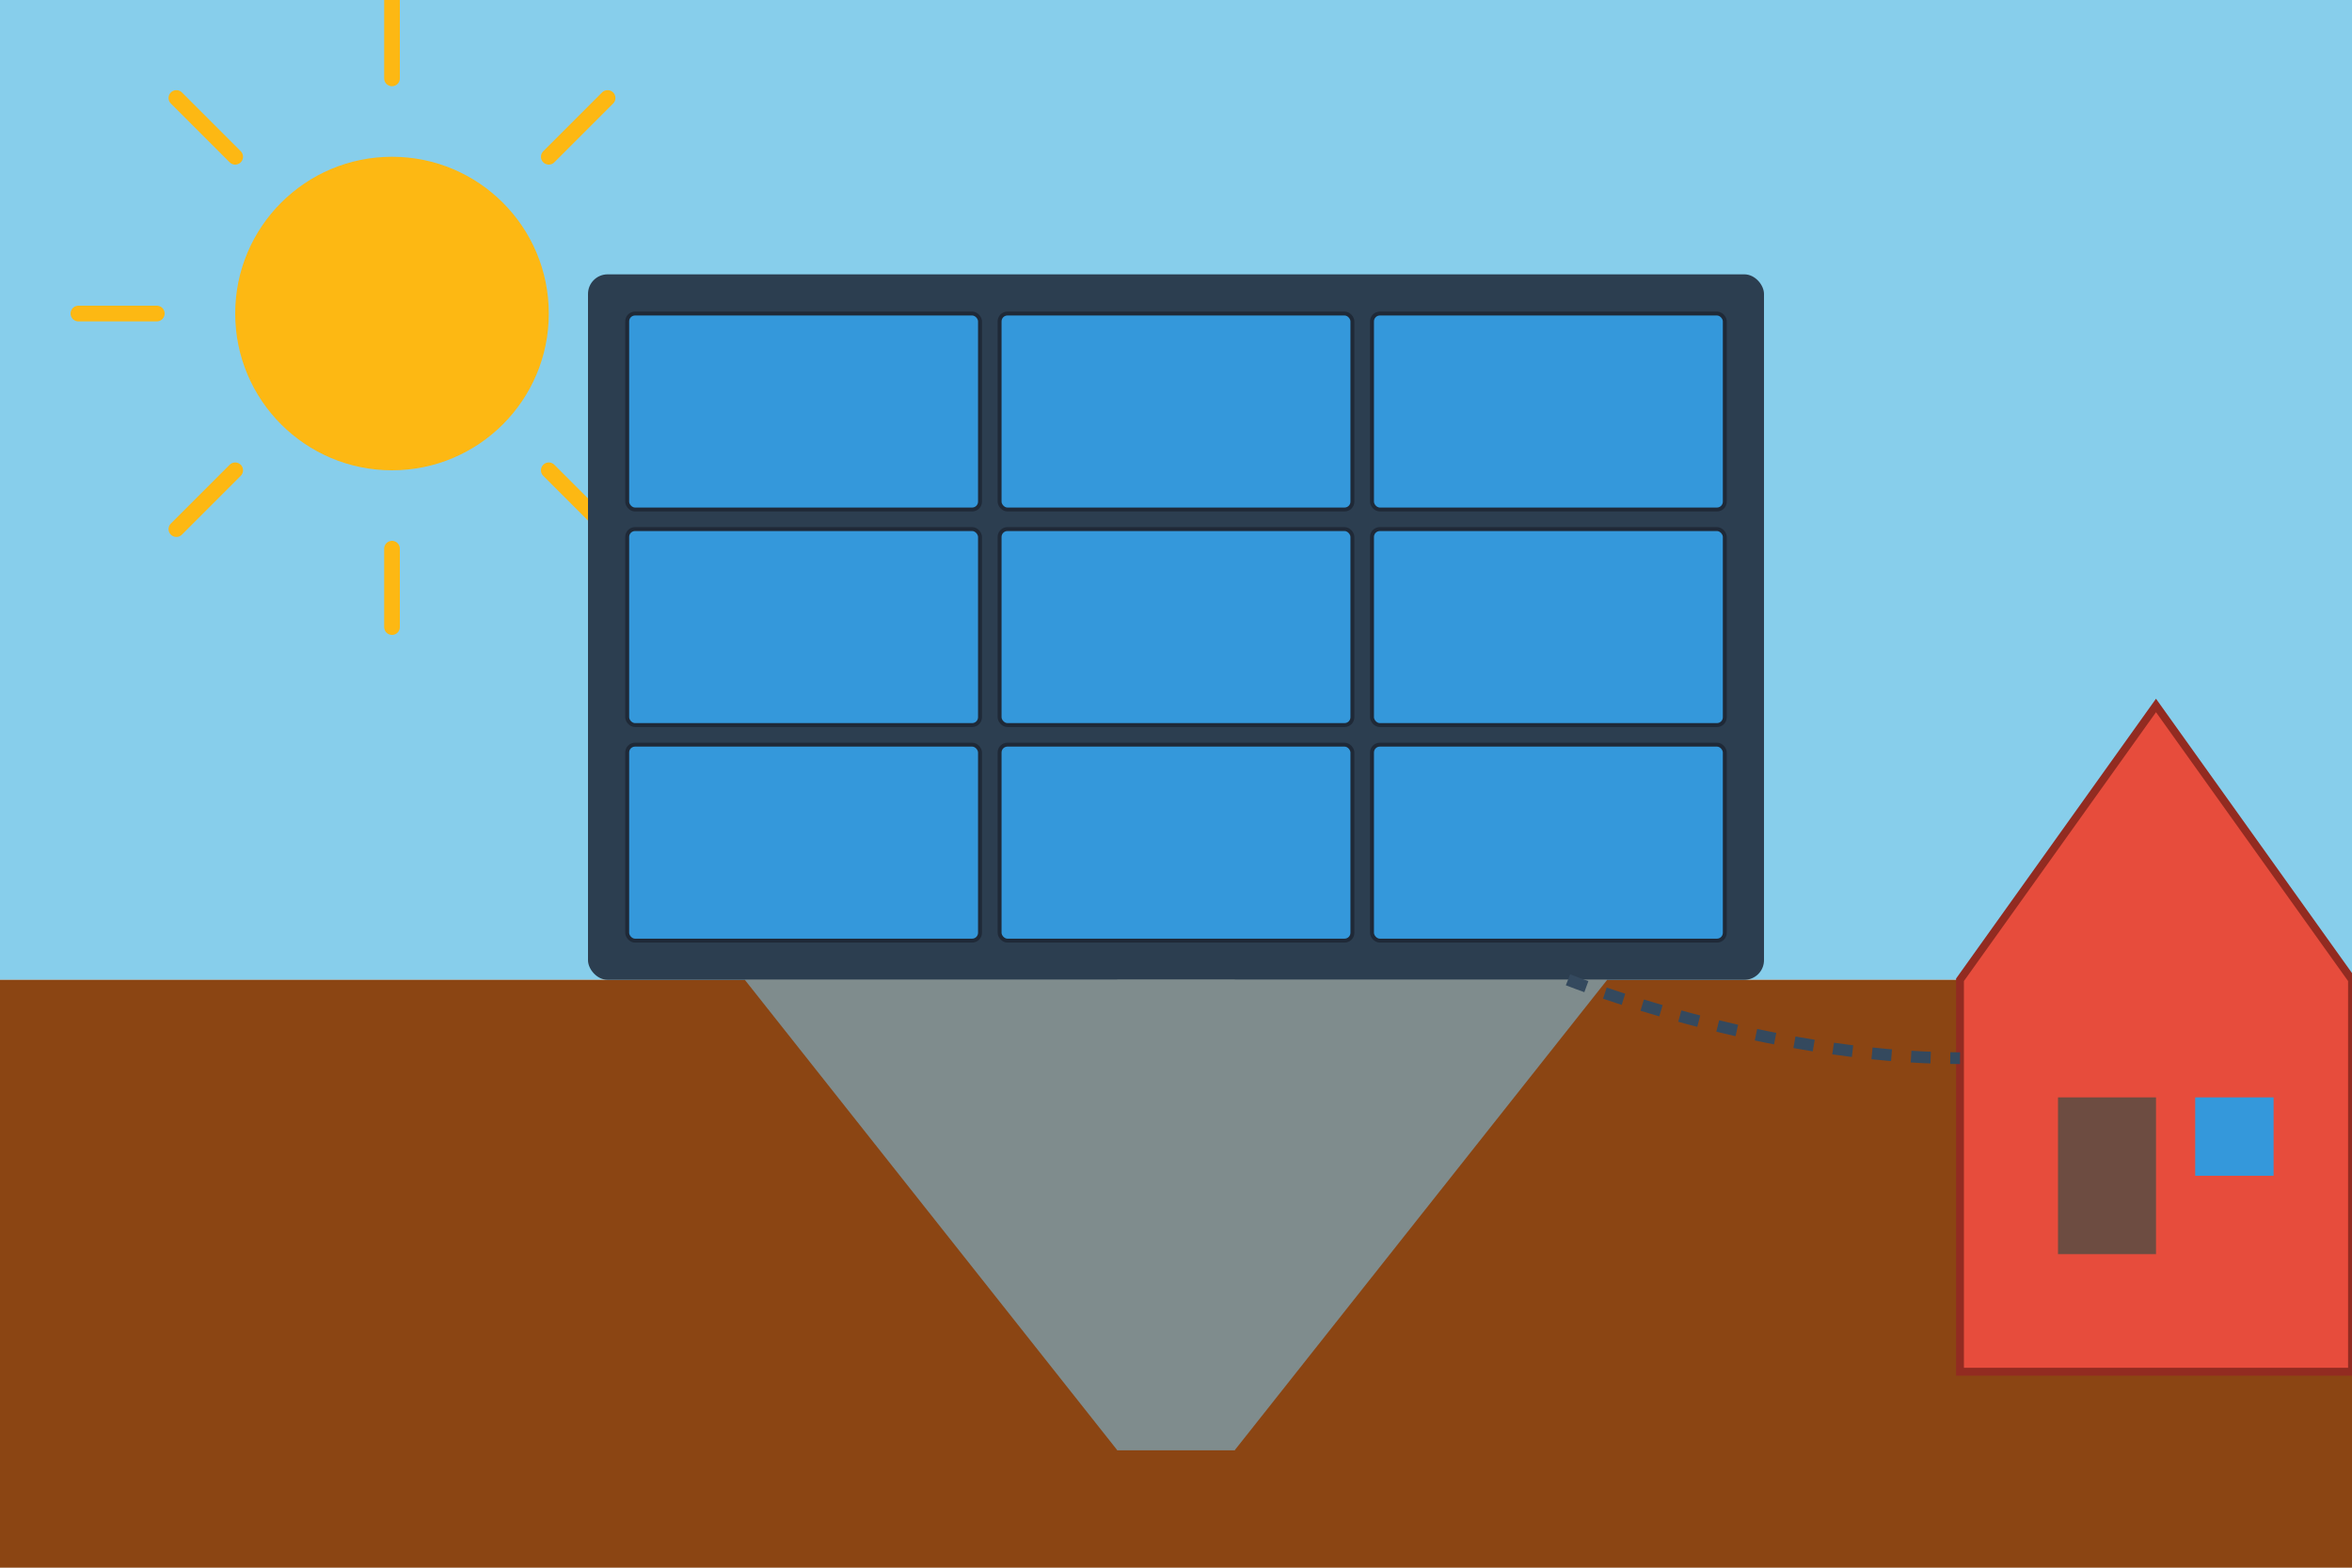 <svg width="600" height="400" viewBox="0 0 600 400" fill="none" xmlns="http://www.w3.org/2000/svg">
  <!-- Небо и земля -->
  <rect width="600" height="250" fill="#87CEEB" />
  <rect y="250" width="600" height="150" fill="#8B4513" />
  
  <!-- Солнце -->
  <circle cx="100" cy="80" r="40" fill="#FDB813" />
  
  <!-- Лучи солнца -->
  <line x1="100" y1="20" x2="100" y2="0" stroke="#FDB813" stroke-width="4" stroke-linecap="round" />
  <line x1="100" y1="160" x2="100" y2="140" stroke="#FDB813" stroke-width="4" stroke-linecap="round" />
  <line x1="40" y1="80" x2="20" y2="80" stroke="#FDB813" stroke-width="4" stroke-linecap="round" />
  <line x1="180" y1="80" x2="160" y2="80" stroke="#FDB813" stroke-width="4" stroke-linecap="round" />
  <line x1="60" y1="40" x2="45" y2="25" stroke="#FDB813" stroke-width="4" stroke-linecap="round" />
  <line x1="155" y1="135" x2="140" y2="120" stroke="#FDB813" stroke-width="4" stroke-linecap="round" />
  <line x1="60" y1="120" x2="45" y2="135" stroke="#FDB813" stroke-width="4" stroke-linecap="round" />
  <line x1="155" y1="25" x2="140" y2="40" stroke="#FDB813" stroke-width="4" stroke-linecap="round" />
  
  <!-- Солнечная панель -->
  <g transform="translate(300, 150)">
    <!-- Основа панели -->
    <rect x="-150" y="-80" width="300" height="180" rx="5" fill="#2C3E50" />
    
    <!-- Солнечные ячейки -->
    <g>
      <rect x="-140" y="-70" width="90" height="50" rx="2" fill="#3498DB" stroke="#1F2937" />
      <rect x="-45" y="-70" width="90" height="50" rx="2" fill="#3498DB" stroke="#1F2937" />
      <rect x="50" y="-70" width="90" height="50" rx="2" fill="#3498DB" stroke="#1F2937" />
      
      <rect x="-140" y="-15" width="90" height="50" rx="2" fill="#3498DB" stroke="#1F2937" />
      <rect x="-45" y="-15" width="90" height="50" rx="2" fill="#3498DB" stroke="#1F2937" />
      <rect x="50" y="-15" width="90" height="50" rx="2" fill="#3498DB" stroke="#1F2937" />
      
      <rect x="-140" y="40" width="90" height="50" rx="2" fill="#3498DB" stroke="#1F2937" />
      <rect x="-45" y="40" width="90" height="50" rx="2" fill="#3498DB" stroke="#1F2937" />
      <rect x="50" y="40" width="90" height="50" rx="2" fill="#3498DB" stroke="#1F2937" />
    </g>
    
    <!-- Опора панели -->
    <rect x="-15" y="100" width="30" height="120" fill="#7F8C8D" />
    <path d="M-110 100L-15 220H15L110 100" fill="#7F8C8D" />
  </g>
  
  <!-- Дом -->
  <path d="M500 250L550 180L600 250V350H500V250Z" fill="#E74C3C" stroke="#922B21" stroke-width="2" />
  <rect x="525" y="280" width="25" height="40" fill="#6D4C41" />
  <rect x="560" y="280" width="20" height="20" fill="#3498DB" />
  
  <!-- Провода от панели к дому -->
  <path d="M400 250C400 250 450 270 500 270" stroke="#34495E" stroke-width="3" stroke-dasharray="5 5" />
</svg>